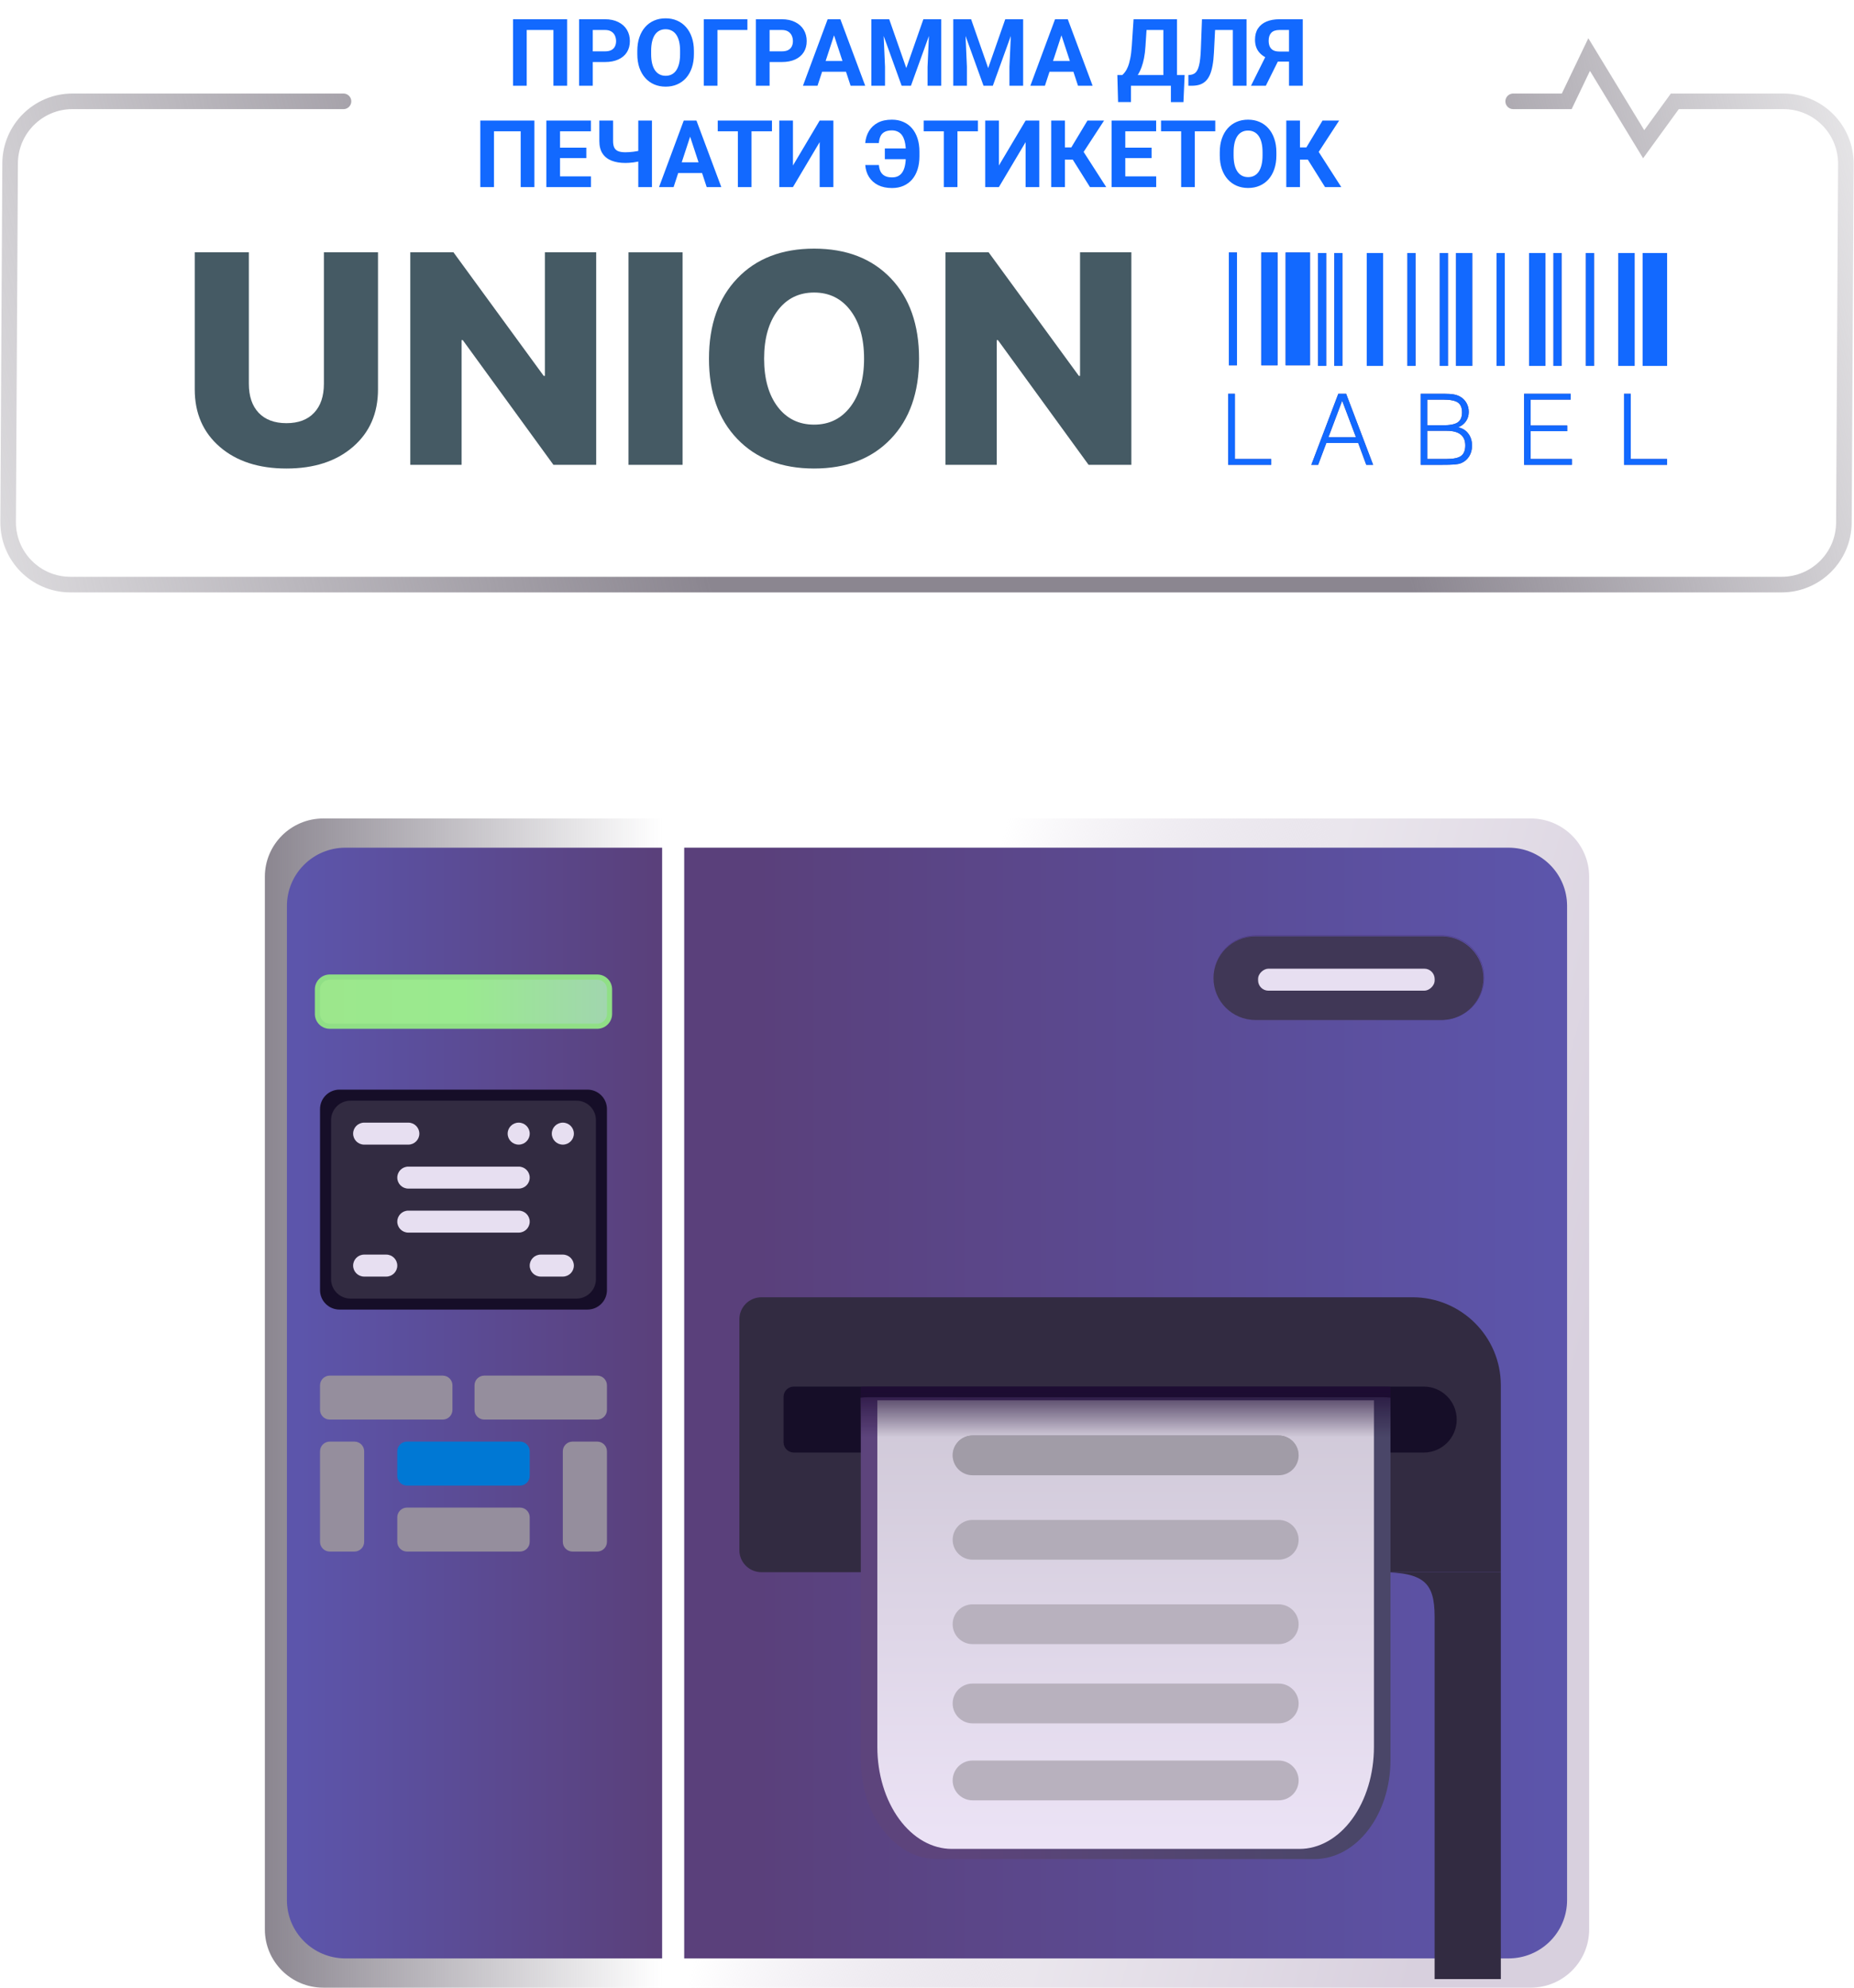 <svg viewBox="0 0 238 255" fill="none" xmlns="http://www.w3.org/2000/svg">
<path d="M204.002 112.477C204.002 108.348 200.64 105 196.493 105H87.836V255H196.493C200.64 255 204.002 251.652 204.002 247.522V112.477Z" fill="url(#paint0_linear_101_917)"/>
<path d="M87.836 108.75H193.66C197.807 108.75 201.168 112.098 201.168 116.227V243.767C201.168 247.897 197.807 251.245 193.66 251.245H87.836V108.75Z" fill="#D9D9D9"/>
<path d="M87.836 108.75H193.66C197.807 108.75 201.168 112.098 201.168 116.227V243.767C201.168 247.897 197.807 251.245 193.66 251.245H87.836V108.75Z" fill="url(#paint1_linear_101_917)"/>
<g filter="url(#filter0_f_101_917)">
<path d="M185.255 120.014L185.255 120.014H185.254H161.22C158.226 120.014 155.803 122.433 155.803 125.414C155.803 128.396 158.232 130.809 161.22 130.809L185.254 130.809L185.255 130.809C186.662 130.765 187.998 130.177 188.978 129.17C189.959 128.162 190.507 126.815 190.507 125.412C190.507 124.009 189.959 122.661 188.978 121.654C187.998 120.646 186.662 120.058 185.255 120.014Z" stroke="url(#paint2_linear_101_917)" stroke-width="0.05"/>
</g>
<g filter="url(#filter1_ii_101_917)">
<path d="M155.828 125.414C155.828 122.446 158.24 120.039 161.22 120.039H185.254C186.655 120.083 187.985 120.668 188.96 121.671C189.936 122.674 190.482 124.015 190.482 125.412C190.482 126.808 189.936 128.15 188.96 129.153C187.985 130.155 186.655 130.741 185.254 130.784H161.22C158.245 130.784 155.828 128.382 155.828 125.414Z" fill="#403756"/>
</g>
<path d="M34 112.477C34 108.348 37.362 105 41.508 105H84.999V255H41.508C37.362 255 34 251.652 34 247.523V112.477Z" fill="url(#paint3_linear_101_917)"/>
<path d="M36.832 116.227C36.832 112.098 40.194 108.75 44.34 108.75H84.998V251.245H44.34C40.194 251.245 36.832 247.897 36.832 243.767V116.227Z" fill="url(#paint4_linear_101_917)"/>
<path d="M77.255 125.68C77.621 125.68 77.918 125.977 77.918 126.343L77.918 130.66C77.918 131.026 77.621 131.323 77.255 131.323L41.748 131.323C41.382 131.323 41.085 131.026 41.085 130.66L41.085 126.343C41.085 125.977 41.382 125.68 41.748 125.68L77.255 125.68Z" fill="url(#paint5_linear_101_917)"/>
<path d="M78.247 126.926C78.247 126.053 77.537 125.348 76.664 125.348L42.333 125.348C41.46 125.348 40.75 126.053 40.75 126.926L40.75 130.077C40.75 130.95 41.46 131.655 42.333 131.655L76.664 131.655C77.537 131.655 78.247 130.95 78.247 130.077V126.926Z" fill="url(#paint6_linear_101_917)" stroke="#90DF86" stroke-width="0.663"/>
<path d="M75.412 139.789C76.794 139.789 77.915 140.905 77.915 142.282V165.513C77.915 166.89 76.794 168.006 75.412 168.006H43.585C42.203 168.006 41.082 166.89 41.082 165.513L41.082 142.282C41.082 140.905 42.203 139.789 43.585 139.789L75.412 139.789Z" fill="#160E28"/>
<path d="M73.997 141.203C75.379 141.203 76.5 142.319 76.5 143.696V164.106C76.5 165.482 75.379 166.598 73.997 166.598L45.003 166.598C43.62 166.598 42.5 165.482 42.5 164.106L42.5 143.696C42.5 142.319 43.62 141.203 45.003 141.203L73.997 141.203Z" fill="#322B41"/>
<path d="M49.582 160.953C50.364 160.953 50.999 161.585 50.999 162.364C50.999 163.143 50.364 163.775 49.582 163.775L46.749 163.775C45.966 163.775 45.332 163.143 45.332 162.364C45.332 161.585 45.966 160.953 46.749 160.953L49.582 160.953Z" fill="#E7DFF1"/>
<path d="M72.25 160.953C73.032 160.953 73.667 161.585 73.667 162.364C73.667 163.143 73.032 163.775 72.25 163.775L69.417 163.775C68.634 163.775 68 163.143 68 162.364C68 161.585 68.634 160.953 69.417 160.953L72.25 160.953Z" fill="#E7DFF1"/>
<path d="M66.583 155.313C67.366 155.313 68 155.944 68 156.723C68 157.503 67.366 158.134 66.583 158.134L52.417 158.134C51.634 158.134 51 157.503 51 156.723C51 155.944 51.634 155.312 52.417 155.313L66.583 155.313Z" fill="#E7DFF1"/>
<path d="M66.583 149.664C67.366 149.664 68 150.296 68 151.075C68 151.854 67.366 152.486 66.583 152.486L52.417 152.486C51.634 152.486 51 151.854 51 151.075C51 150.296 51.634 149.664 52.417 149.664L66.583 149.664Z" fill="#E7DFF1"/>
<path d="M52.415 144.023C53.198 144.023 53.832 144.655 53.832 145.434C53.832 146.213 53.198 146.845 52.415 146.845L46.749 146.845C45.966 146.845 45.332 146.213 45.332 145.434C45.332 144.655 45.966 144.023 46.749 144.023L52.415 144.023Z" fill="#E7DFF1"/>
<rect x="184.168" y="124.273" width="2.822" height="22.666" rx="1.326" transform="rotate(90 184.168 124.273)" fill="#E7DFF1"/>
<path d="M72.253 144.023C73.035 144.023 73.669 144.655 73.669 145.434C73.669 146.213 73.035 146.845 72.253 146.845C71.47 146.845 70.836 146.213 70.836 145.434C70.836 144.655 71.47 144.023 72.253 144.023Z" fill="#E7DFF1"/>
<path d="M66.585 144.023C67.367 144.023 68.001 144.655 68.001 145.434C68.001 146.213 67.367 146.845 66.585 146.845C65.802 146.845 65.168 146.213 65.168 145.434C65.168 144.655 65.802 144.023 66.585 144.023Z" fill="#E7DFF1"/>
<path d="M56.831 176.477C57.522 176.477 58.082 177.035 58.082 177.723V180.874C58.082 181.562 57.522 182.12 56.831 182.12L42.333 182.12C41.642 182.12 41.082 181.562 41.082 180.874L41.082 177.723C41.082 177.035 41.642 176.477 42.333 176.477L56.831 176.477Z" fill="#958E9D"/>
<path d="M41.082 186.188C41.082 185.5 41.642 184.942 42.333 184.942L45.497 184.942C46.188 184.942 46.749 185.5 46.749 186.188L46.749 197.804C46.749 198.492 46.188 199.05 45.497 199.05H42.333C41.642 199.05 41.082 198.492 41.082 197.804L41.082 186.188Z" fill="#958E9D"/>
<path d="M72.248 186.188C72.248 185.5 72.809 184.942 73.5 184.942L76.664 184.942C77.355 184.942 77.915 185.5 77.915 186.188V197.804C77.915 198.492 77.355 199.05 76.664 199.05H73.5C72.809 199.05 72.248 198.492 72.248 197.804L72.248 186.188Z" fill="#958E9D"/>
<path d="M52.25 190.585C51.559 190.585 50.999 190.027 50.999 189.339V186.188C50.999 185.5 51.559 184.942 52.25 184.942H66.747C67.438 184.942 67.999 185.5 67.999 186.188V189.339C67.999 190.027 67.438 190.585 66.747 190.585L52.25 190.585Z" fill="#0078D4"/>
<path d="M52.25 199.05C51.559 199.05 50.999 198.492 50.999 197.804V194.653C50.999 193.965 51.559 193.407 52.25 193.407L66.747 193.407C67.438 193.407 67.999 193.965 67.999 194.653V197.804C67.999 198.492 67.438 199.05 66.747 199.05H52.25Z" fill="#958E9D"/>
<path d="M76.664 176.477C77.355 176.477 77.915 177.035 77.915 177.723V180.874C77.915 181.562 77.355 182.12 76.664 182.12L62.167 182.12C61.475 182.12 60.915 181.562 60.915 180.874V177.723C60.915 177.035 61.475 176.477 62.167 176.477L76.664 176.477Z" fill="#958E9D"/>
<g filter="url(#filter2_i_101_917)">
<path d="M181.33 163.773C187.589 163.773 192.663 168.827 192.663 175.06V199.044L97.747 199.044C96.183 199.044 94.914 197.781 94.914 196.223L94.914 166.595C94.914 165.037 96.183 163.773 97.747 163.773L181.33 163.773Z" fill="#322B41"/>
<path d="M177.08 199.044C182.907 199.019 184.138 200.489 184.163 204.688V251.246H192.663V199.044L177.08 199.044Z" fill="url(#paint7_linear_101_917)"/>
</g>
<path d="M182.767 177.883C185.105 177.883 187 179.778 187 182.115C187 184.453 185.105 186.348 182.767 186.348L101.911 186.348C101.178 186.348 100.584 185.754 100.584 185.021L100.584 179.209C100.584 178.477 101.178 177.883 101.911 177.883L182.767 177.883Z" fill="#160E28"/>
<g filter="url(#filter3_ii_101_917)">
<path d="M110.505 179.357C110.817 179.321 111.14 179.297 111.462 179.297H177.537C177.86 179.297 178.182 179.321 178.499 179.357V225.832C178.499 232.856 174.128 238.552 168.731 238.552H120.269C114.871 238.552 110.5 232.856 110.5 225.832V179.357H110.505Z" fill="url(#paint8_linear_101_917)"/>
</g>
<g filter="url(#filter4_i_101_917)">
<path d="M112.625 179.594H176.374V224.07C176.374 225.787 176.127 227.488 175.647 229.075C175.166 230.661 174.462 232.103 173.574 233.317C172.686 234.531 171.632 235.495 170.471 236.152C169.311 236.809 168.068 237.147 166.812 237.147H122.187C120.932 237.147 119.688 236.809 118.528 236.152C117.368 235.495 116.314 234.531 115.426 233.317C114.538 232.103 113.833 230.661 113.353 229.075C112.872 227.488 112.625 225.787 112.625 224.07V179.594Z" fill="url(#paint9_linear_101_917)"/>
</g>
<path d="M110.505 177.922C110.817 177.903 111.14 177.891 111.462 177.891H177.537C177.86 177.891 178.182 177.903 178.499 177.922V202.482C178.499 206.194 174.128 209.203 168.731 209.203H120.269C114.871 209.203 110.5 206.194 110.5 202.482V177.922H110.505Z" fill="url(#paint10_linear_101_917)"/>
<path d="M122.293 208.37C122.293 206.963 123.44 205.82 124.854 205.82H164.144C164.824 205.82 165.476 206.089 165.957 206.568C166.438 207.047 166.708 207.696 166.708 208.373C166.708 209.05 166.438 209.699 165.957 210.178C165.476 210.657 164.824 210.926 164.144 210.926H124.854C124.517 210.926 124.183 210.86 123.872 210.731C123.561 210.603 123.279 210.414 123.041 210.177C122.803 209.94 122.615 209.658 122.486 209.348C122.358 209.038 122.292 208.706 122.293 208.37Z" fill="#B8B1BE"/>
<path d="M122.293 218.534C122.293 217.127 123.44 215.984 124.854 215.984H164.144C164.824 215.984 165.476 216.253 165.957 216.732C166.438 217.211 166.708 217.86 166.708 218.537C166.708 219.214 166.438 219.863 165.957 220.342C165.476 220.821 164.824 221.09 164.144 221.09H124.854C124.517 221.09 124.183 221.024 123.872 220.895C123.561 220.767 123.279 220.578 123.041 220.341C122.803 220.104 122.615 219.822 122.486 219.512C122.358 219.202 122.292 218.87 122.293 218.534Z" fill="#B8B1BE"/>
<path d="M122.293 228.409C122.293 227.002 123.44 225.859 124.854 225.859H164.144C164.824 225.859 165.476 226.128 165.957 226.607C166.438 227.086 166.708 227.735 166.708 228.412C166.708 229.089 166.438 229.738 165.957 230.217C165.476 230.696 164.824 230.965 164.144 230.965H124.854C124.517 230.965 124.183 230.899 123.872 230.77C123.561 230.642 123.279 230.453 123.041 230.216C122.803 229.979 122.615 229.697 122.486 229.387C122.358 229.077 122.292 228.745 122.293 228.409Z" fill="#B8B1BE"/>
<path d="M122.293 197.542C122.293 196.13 123.44 194.992 124.854 194.992H164.144C164.824 194.992 165.475 195.261 165.955 195.739C166.435 196.217 166.705 196.866 166.705 197.542C166.705 198.219 166.435 198.867 165.955 199.345C165.475 199.824 164.824 200.092 164.144 200.092H124.854C124.174 200.092 123.523 199.824 123.043 199.345C122.563 198.867 122.293 198.219 122.293 197.542Z" fill="#B2ACB8"/>
<path d="M122.293 186.709C122.293 185.307 123.44 184.164 124.854 184.164H164.144C164.481 184.164 164.814 184.23 165.124 184.358C165.435 184.486 165.717 184.674 165.955 184.911C166.193 185.148 166.381 185.429 166.51 185.738C166.639 186.048 166.705 186.379 166.705 186.714C166.705 187.049 166.639 187.381 166.51 187.69C166.381 187.999 166.193 188.281 165.955 188.517C165.717 188.754 165.435 188.942 165.124 189.07C164.814 189.198 164.481 189.264 164.144 189.264H124.854C124.174 189.264 123.523 188.996 123.043 188.517C122.563 188.039 122.293 187.39 122.293 186.714V186.709Z" fill="url(#paint11_linear_101_917)"/>
<path d="M122.293 186.709C122.293 185.307 123.44 184.164 124.854 184.164H164.144C164.481 184.164 164.814 184.23 165.124 184.358C165.435 184.486 165.717 184.674 165.955 184.911C166.193 185.148 166.381 185.429 166.51 185.738C166.639 186.048 166.705 186.379 166.705 186.714C166.705 187.049 166.639 187.381 166.51 187.69C166.381 187.999 166.193 188.281 165.955 188.517C165.717 188.754 165.435 188.942 165.124 189.07C164.814 189.198 164.481 189.264 164.144 189.264H124.854C124.174 189.264 123.523 188.996 123.043 188.517C122.563 188.039 122.293 187.39 122.293 186.714V186.709Z" fill="#A19CA7"/>
<path d="M31.946 49.224C31.946 50.824 32.362 52.065 33.195 52.947C34.04 53.841 35.232 54.288 36.772 54.288C38.311 54.288 39.497 53.841 40.33 52.947C41.162 52.065 41.579 50.824 41.579 49.224V32.371H48.524V49.961C48.524 53.022 47.452 55.478 45.307 57.33C43.162 59.182 40.317 60.107 36.772 60.107C33.214 60.107 30.362 59.182 28.217 57.33C26.072 55.478 25 53.022 25 49.961V32.371H31.946V49.224Z" fill="url(#paint12_linear_101_917)"/>
<path d="M52.669 59.635V32.371H58.214L69.796 48.223H69.948V32.371H76.534V59.635H71.046L59.406 43.632H59.255V59.635H52.669Z" fill="url(#paint13_linear_101_917)"/>
<path d="M80.678 59.635V32.371H87.624V59.635H80.678Z" fill="url(#paint14_linear_101_917)"/>
<path d="M104.506 31.898C108.644 31.898 111.924 33.164 114.347 35.696C116.769 38.228 117.98 41.667 117.98 46.012C117.98 50.358 116.769 53.791 114.347 56.31C111.924 58.842 108.644 60.107 104.506 60.107C100.355 60.107 97.068 58.842 94.645 56.31C92.223 53.791 91.012 50.358 91.012 46.012C91.012 41.667 92.229 38.228 94.664 35.696C97.087 33.164 100.367 31.898 104.506 31.898ZM104.506 37.529C102.563 37.529 101.011 38.291 99.85 39.815C98.677 41.352 98.09 43.418 98.09 46.012C98.09 48.595 98.67 50.654 99.831 52.191C100.992 53.715 102.55 54.477 104.506 54.477C106.449 54.477 108 53.715 109.161 52.191C110.335 50.654 110.921 48.595 110.921 46.012C110.921 43.418 110.335 41.352 109.161 39.815C108 38.291 106.449 37.529 104.506 37.529Z" fill="url(#paint15_linear_101_917)"/>
<path d="M121.368 59.635V32.371H126.913L138.496 48.223H138.647V32.371H145.233V59.635H139.745L128.105 43.632H127.954V59.635H121.368Z" fill="url(#paint16_linear_101_917)"/>
<path d="M157.747 46.864V32.391H158.789V46.864H157.747ZM161.913 46.864V32.391H163.996V46.864H161.913ZM165.038 46.864V32.391H168.162V46.864H165.038Z" fill="url(#paint17_radial_101_917)"/>
<path d="M157.747 46.864V32.391H158.789V46.864H157.747ZM161.913 46.864V32.391H163.996V46.864H161.913ZM165.038 46.864V32.391H168.162V46.864H165.038Z" fill="#1269FF"/>
<path d="M169.207 46.939V32.465H170.248V46.939H169.207ZM171.29 46.939V32.465H172.331V46.939H171.29ZM175.456 46.939V32.465H177.539V46.939H175.456Z" fill="url(#paint18_radial_101_917)"/>
<path d="M169.207 46.939V32.465H170.248V46.939H169.207ZM171.29 46.939V32.465H172.331V46.939H171.29ZM175.456 46.939V32.465H177.539V46.939H175.456Z" fill="#1269FF"/>
<path d="M180.666 46.939V32.465H181.708V46.939H180.666ZM184.832 46.939V32.465H185.874V46.939H184.832ZM186.915 46.939V32.465H188.999V46.939H186.915Z" fill="url(#paint19_radial_101_917)"/>
<path d="M180.666 46.939V32.465H181.708V46.939H180.666ZM184.832 46.939V32.465H185.874V46.939H184.832ZM186.915 46.939V32.465H188.999V46.939H186.915Z" fill="#1269FF"/>
<path d="M192.126 46.939V32.465H193.167V46.939H192.126ZM196.292 46.939V32.465H198.375V46.939H196.292ZM199.417 46.939V32.465H200.458V46.939H199.417Z" fill="url(#paint20_radial_101_917)"/>
<path d="M192.126 46.939V32.465H193.167V46.939H192.126ZM196.292 46.939V32.465H198.375V46.939H196.292ZM199.417 46.939V32.465H200.458V46.939H199.417Z" fill="#1269FF"/>
<path d="M203.585 46.939V32.465H204.627V46.939H203.585ZM207.752 46.939V32.465H209.835V46.939H207.752ZM210.876 46.939V32.465H214.001V46.939H210.876Z" fill="url(#paint21_radial_101_917)"/>
<path d="M203.585 46.939V32.465H204.627V46.939H203.585ZM207.752 46.939V32.465H209.835V46.939H207.752ZM210.876 46.939V32.465H214.001V46.939H210.876Z" fill="#1269FF"/>
<path d="M157.664 59.633V50.518H158.526V58.884H163.187V59.633H157.664Z" fill="url(#paint22_radial_101_917)"/>
<path d="M157.664 59.633V50.518H158.526V58.884H163.187V59.633H157.664Z" fill="#1269FF"/>
<path d="M170.529 56.099H174.068L172.296 51.409L170.529 56.099ZM168.335 59.633L171.8 50.518H172.804L176.269 59.633H175.389L174.354 56.83H170.262L169.209 59.633H168.335Z" fill="url(#paint23_radial_101_917)"/>
<path d="M170.529 56.099H174.068L172.296 51.409L170.529 56.099ZM168.335 59.633L171.8 50.518H172.804L176.269 59.633H175.389L174.354 56.83H170.262L169.209 59.633H168.335Z" fill="#1269FF"/>
<path d="M183.214 58.884H185.675C186.584 58.884 187.214 58.752 187.566 58.488C187.921 58.224 188.099 57.775 188.099 57.139C188.099 56.52 187.9 56.054 187.504 55.741C187.107 55.427 186.52 55.27 185.743 55.27H183.214V58.884ZM185.247 51.266H183.214V54.565H185.167C186.109 54.565 186.764 54.439 187.132 54.187C187.499 53.936 187.683 53.509 187.683 52.906C187.683 52.308 187.506 51.885 187.15 51.638C186.799 51.39 186.165 51.266 185.247 51.266ZM182.377 59.633V50.518H185.396C185.921 50.518 186.336 50.547 186.642 50.604C186.952 50.662 187.218 50.757 187.442 50.889C187.789 51.083 188.059 51.353 188.254 51.7C188.448 52.042 188.545 52.426 188.545 52.851C188.545 53.304 188.425 53.703 188.185 54.045C187.95 54.387 187.617 54.645 187.187 54.819C187.741 54.938 188.175 55.208 188.489 55.629C188.807 56.046 188.966 56.562 188.966 57.176C188.966 57.709 188.838 58.173 188.582 58.569C188.33 58.965 187.979 59.252 187.528 59.429C187.347 59.503 187.07 59.557 186.698 59.59C186.326 59.619 185.727 59.633 184.9 59.633H182.377Z" fill="url(#paint24_radial_101_917)"/>
<path d="M183.214 58.884H185.675C186.584 58.884 187.214 58.752 187.566 58.488C187.921 58.224 188.099 57.775 188.099 57.139C188.099 56.52 187.9 56.054 187.504 55.741C187.107 55.427 186.52 55.27 185.743 55.27H183.214V58.884ZM185.247 51.266H183.214V54.565H185.167C186.109 54.565 186.764 54.439 187.132 54.187C187.499 53.936 187.683 53.509 187.683 52.906C187.683 52.308 187.506 51.885 187.15 51.638C186.799 51.39 186.165 51.266 185.247 51.266ZM182.377 59.633V50.518H185.396C185.921 50.518 186.336 50.547 186.642 50.604C186.952 50.662 187.218 50.757 187.442 50.889C187.789 51.083 188.059 51.353 188.254 51.7C188.448 52.042 188.545 52.426 188.545 52.851C188.545 53.304 188.425 53.703 188.185 54.045C187.95 54.387 187.617 54.645 187.187 54.819C187.741 54.938 188.175 55.208 188.489 55.629C188.807 56.046 188.966 56.562 188.966 57.176C188.966 57.709 188.838 58.173 188.582 58.569C188.33 58.965 187.979 59.252 187.528 59.429C187.347 59.503 187.07 59.557 186.698 59.59C186.326 59.619 185.727 59.633 184.9 59.633H182.377Z" fill="#1269FF"/>
<path d="M195.651 59.633V50.518H201.627V51.266H196.488V54.59H201.187V55.314H196.488V58.884H201.782V59.633H195.651Z" fill="url(#paint25_radial_101_917)"/>
<path d="M195.651 59.633V50.518H201.627V51.266H196.488V54.59H201.187V55.314H196.488V58.884H201.782V59.633H195.651Z" fill="#1269FF"/>
<path d="M208.479 59.633V50.518H209.341V58.884H214.002V59.633H208.479Z" fill="url(#paint26_radial_101_917)"/>
<path d="M208.479 59.633V50.518H209.341V58.884H214.002V59.633H208.479Z" fill="#1269FF"/>
<path d="M194.248 13H201.124L204 7L211 18.5L215 13H222H228.956C233.391 13 236.98 16.609 236.956 21.044L236.702 67.044C236.678 71.445 233.103 75 228.702 75H9.044C4.609 75 1.02 71.391 1.044 66.956L1.298 20.956C1.322 16.555 4.897 13 9.298 13H44.094" stroke="url(#paint27_linear_101_917)" stroke-width="2" stroke-linecap="round"/>
<path d="M72.801 2.469V11H71.043V3.846H67.615V11H65.857V2.469H72.801ZM77.658 7.959H75.484V6.588H77.658C77.994 6.588 78.268 6.533 78.478 6.424C78.689 6.311 78.844 6.154 78.941 5.955C79.039 5.756 79.088 5.531 79.088 5.281C79.088 5.027 79.039 4.791 78.941 4.572C78.844 4.354 78.689 4.178 78.478 4.045C78.268 3.912 77.994 3.846 77.658 3.846H76.094V11H74.336V2.469H77.658C78.326 2.469 78.898 2.59 79.375 2.832C79.856 3.07 80.223 3.4 80.477 3.822C80.731 4.244 80.857 4.727 80.857 5.27C80.857 5.82 80.731 6.297 80.477 6.699C80.223 7.102 79.856 7.412 79.375 7.631C78.898 7.85 78.326 7.959 77.658 7.959ZM89.078 6.535V6.939C89.078 7.588 88.99 8.17 88.814 8.686C88.639 9.201 88.391 9.641 88.07 10.004C87.75 10.363 87.367 10.639 86.922 10.83C86.481 11.021 85.99 11.117 85.451 11.117C84.916 11.117 84.426 11.021 83.981 10.83C83.539 10.639 83.156 10.363 82.832 10.004C82.508 9.641 82.256 9.201 82.076 8.686C81.9 8.17 81.812 7.588 81.812 6.939V6.535C81.812 5.883 81.9 5.301 82.076 4.789C82.252 4.273 82.5 3.834 82.82 3.471C83.144 3.107 83.527 2.83 83.969 2.639C84.414 2.447 84.904 2.352 85.439 2.352C85.978 2.352 86.469 2.447 86.91 2.639C87.356 2.83 87.738 3.107 88.059 3.471C88.383 3.834 88.633 4.273 88.809 4.789C88.988 5.301 89.078 5.883 89.078 6.535ZM87.303 6.939V6.523C87.303 6.07 87.262 5.672 87.18 5.328C87.098 4.984 86.977 4.695 86.816 4.461C86.656 4.227 86.461 4.051 86.231 3.934C86 3.812 85.736 3.752 85.439 3.752C85.143 3.752 84.879 3.812 84.648 3.934C84.422 4.051 84.228 4.227 84.068 4.461C83.912 4.695 83.793 4.984 83.711 5.328C83.629 5.672 83.588 6.07 83.588 6.523V6.939C83.588 7.389 83.629 7.787 83.711 8.135C83.793 8.479 83.914 8.77 84.074 9.008C84.234 9.242 84.43 9.42 84.66 9.541C84.891 9.662 85.154 9.723 85.451 9.723C85.748 9.723 86.012 9.662 86.242 9.541C86.473 9.42 86.666 9.242 86.822 9.008C86.978 8.77 87.098 8.479 87.18 8.135C87.262 7.787 87.303 7.389 87.303 6.939ZM95.945 2.469V3.846H92.102V11H90.35V2.469H95.945ZM100.357 7.959H98.184V6.588H100.357C100.693 6.588 100.967 6.533 101.178 6.424C101.389 6.311 101.543 6.154 101.641 5.955C101.738 5.756 101.787 5.531 101.787 5.281C101.787 5.027 101.738 4.791 101.641 4.572C101.543 4.354 101.389 4.178 101.178 4.045C100.967 3.912 100.693 3.846 100.357 3.846H98.793V11H97.035V2.469H100.357C101.025 2.469 101.598 2.59 102.074 2.832C102.555 3.07 102.922 3.4 103.176 3.822C103.43 4.244 103.557 4.727 103.557 5.27C103.557 5.82 103.43 6.297 103.176 6.699C102.922 7.102 102.555 7.412 102.074 7.631C101.598 7.85 101.025 7.959 100.357 7.959ZM107.266 3.928L104.945 11H103.076L106.246 2.469H107.436L107.266 3.928ZM109.193 11L106.867 3.928L106.68 2.469H107.881L111.068 11H109.193ZM109.088 7.824V9.201H104.582V7.824H109.088ZM112.662 2.469H114.15L116.342 8.732L118.533 2.469H120.021L116.939 11H115.744L112.662 2.469ZM111.859 2.469H113.342L113.611 8.574V11H111.859V2.469ZM119.342 2.469H120.83V11H119.072V8.574L119.342 2.469ZM123.174 2.469H124.662L126.854 8.732L129.045 2.469H130.533L127.451 11H126.256L123.174 2.469ZM122.371 2.469H123.854L124.123 8.574V11H122.371V2.469ZM129.854 2.469H131.342V11H129.584V8.574L129.854 2.469ZM136.457 3.928L134.137 11H132.268L135.438 2.469H136.627L136.457 3.928ZM138.385 11L136.059 3.928L135.871 2.469H137.072L140.26 11H138.385ZM138.279 7.824V9.201H133.773V7.824H138.279ZM150.807 9.629V11H144.66V9.629H150.807ZM145.182 9.629V13.092H143.529L143.436 9.629H145.182ZM152.072 9.629L151.92 13.098H150.309V9.629H152.072ZM149.84 2.469V3.846H145.732V2.469H149.84ZM151.094 2.469V11H149.342V2.469H151.094ZM145.516 2.469H147.273L147.045 5.943C147.01 6.518 146.947 7.025 146.857 7.467C146.771 7.904 146.666 8.289 146.541 8.621C146.42 8.953 146.285 9.244 146.137 9.494C145.988 9.74 145.832 9.955 145.668 10.139C145.504 10.318 145.338 10.479 145.17 10.619C145.002 10.756 144.838 10.883 144.678 11H143.67V9.629H144.062C144.176 9.535 144.295 9.406 144.42 9.242C144.549 9.078 144.67 8.857 144.783 8.58C144.9 8.299 145.002 7.943 145.088 7.514C145.178 7.084 145.244 6.561 145.287 5.943L145.516 2.469ZM158.764 2.469V3.846H154.521V2.469H158.764ZM160.018 2.469V11H158.26V2.469H160.018ZM154.299 2.469H156.051L155.834 6.752C155.803 7.393 155.742 7.949 155.652 8.422C155.566 8.895 155.449 9.297 155.301 9.629C155.152 9.957 154.969 10.223 154.75 10.426C154.535 10.625 154.281 10.771 153.988 10.865C153.695 10.955 153.361 11 152.986 11H152.553V9.629L152.775 9.611C152.967 9.592 153.135 9.541 153.279 9.459C153.424 9.377 153.547 9.254 153.648 9.09C153.754 8.926 153.84 8.717 153.906 8.463C153.977 8.205 154.031 7.891 154.07 7.52C154.113 7.148 154.143 6.715 154.158 6.219L154.299 2.469ZM166.082 7.9H163.762L163.17 7.654C162.502 7.443 161.99 7.127 161.635 6.705C161.283 6.283 161.107 5.746 161.107 5.094C161.107 4.52 161.234 4.039 161.488 3.652C161.746 3.262 162.109 2.967 162.578 2.768C163.051 2.568 163.611 2.469 164.26 2.469H167.236V11H165.473V3.846H164.26C163.779 3.846 163.426 3.965 163.199 4.203C162.973 4.441 162.859 4.779 162.859 5.217C162.859 5.537 162.912 5.801 163.018 6.008C163.123 6.211 163.277 6.363 163.48 6.465C163.684 6.562 163.939 6.611 164.248 6.611H166.076L166.082 7.9ZM164.389 7.191L162.496 11H160.592L162.49 7.191H164.389ZM68.6 15.469V24H66.842V16.846H63.414V24H61.656V15.469H68.6ZM75.859 22.629V24H71.318V22.629H75.859ZM71.893 15.469V24H70.135V15.469H71.893ZM75.268 18.943V20.279H71.318V18.943H75.268ZM75.853 15.469V16.846H71.318V15.469H75.853ZM76.938 15.469H78.701V18.088C78.701 18.463 78.758 18.756 78.871 18.967C78.988 19.178 79.164 19.326 79.398 19.412C79.637 19.494 79.932 19.535 80.283 19.535C80.416 19.535 80.572 19.529 80.752 19.518C80.936 19.506 81.123 19.488 81.314 19.465C81.506 19.438 81.689 19.408 81.865 19.377C82.041 19.342 82.188 19.303 82.305 19.26V20.631C82.188 20.67 82.041 20.707 81.865 20.742C81.689 20.777 81.506 20.809 81.314 20.836C81.123 20.859 80.936 20.877 80.752 20.889C80.572 20.9 80.416 20.906 80.283 20.906C79.603 20.906 79.014 20.809 78.514 20.613C78.014 20.418 77.625 20.113 77.348 19.699C77.074 19.281 76.938 18.744 76.938 18.088V15.469ZM81.936 15.469H83.693V24H81.936V15.469ZM88.791 16.928L86.471 24H84.602L87.772 15.469H88.961L88.791 16.928ZM90.719 24L88.393 16.928L88.205 15.469H89.406L92.594 24H90.719ZM90.613 20.824V22.201H86.107V20.824H90.613ZM96.473 15.469V24H94.721V15.469H96.473ZM99.098 15.469V16.846H92.137V15.469H99.098ZM101.793 21.234L105.221 15.469H106.979V24H105.221V18.234L101.793 24H100.035V15.469H101.793V21.234ZM117.215 19.049V20.426H113.588V19.049H117.215ZM111.074 21.17H112.826C112.854 21.518 112.93 21.809 113.055 22.043C113.184 22.277 113.367 22.455 113.605 22.576C113.844 22.697 114.146 22.758 114.514 22.758C114.826 22.758 115.094 22.699 115.316 22.582C115.539 22.461 115.721 22.287 115.861 22.061C116.006 21.83 116.111 21.545 116.178 21.205C116.248 20.865 116.283 20.475 116.283 20.033V19.441C116.283 19.078 116.258 18.752 116.207 18.463C116.16 18.17 116.088 17.916 115.99 17.701C115.896 17.482 115.777 17.303 115.633 17.162C115.488 17.018 115.32 16.91 115.129 16.84C114.941 16.766 114.73 16.729 114.496 16.729C114.109 16.729 113.797 16.793 113.559 16.922C113.324 17.047 113.148 17.23 113.031 17.473C112.918 17.715 112.848 18.008 112.82 18.352H111.068C111.123 17.77 111.285 17.254 111.555 16.805C111.828 16.352 112.209 15.996 112.697 15.738C113.186 15.48 113.785 15.352 114.496 15.352C115.035 15.352 115.521 15.447 115.955 15.639C116.393 15.826 116.766 16.1 117.074 16.459C117.383 16.818 117.619 17.25 117.783 17.754C117.947 18.258 118.029 18.824 118.029 19.453V20.033C118.029 20.662 117.949 21.229 117.789 21.732C117.629 22.236 117.396 22.666 117.092 23.021C116.787 23.373 116.418 23.645 115.984 23.836C115.551 24.027 115.061 24.123 114.514 24.123C113.818 24.123 113.221 23.998 112.721 23.748C112.225 23.494 111.836 23.146 111.555 22.705C111.277 22.26 111.117 21.748 111.074 21.17ZM122.91 15.469V24H121.158V15.469H122.91ZM125.535 15.469V16.846H118.574V15.469H125.535ZM128.23 21.234L131.658 15.469H133.416V24H131.658V18.234L128.23 24H126.473V15.469H128.23V21.234ZM136.703 15.469V24H134.945V15.469H136.703ZM141.73 15.469L138.461 20.479H136.311L136.088 18.914H137.523L139.598 15.469H141.73ZM139.92 24L137.529 20.186L138.748 18.932L142.006 24H139.92ZM148.422 22.629V24H143.881V22.629H148.422ZM144.455 15.469V24H142.697V15.469H144.455ZM147.83 18.943V20.279H143.881V18.943H147.83ZM148.416 15.469V16.846H143.881V15.469H148.416ZM153.379 15.469V24H151.627V15.469H153.379ZM156.004 15.469V16.846H149.043V15.469H156.004ZM163.85 19.535V19.939C163.85 20.588 163.762 21.17 163.586 21.686C163.41 22.201 163.162 22.641 162.842 23.004C162.521 23.363 162.139 23.639 161.693 23.83C161.252 24.021 160.762 24.117 160.223 24.117C159.688 24.117 159.197 24.021 158.752 23.83C158.311 23.639 157.928 23.363 157.604 23.004C157.279 22.641 157.027 22.201 156.848 21.686C156.672 21.17 156.584 20.588 156.584 19.939V19.535C156.584 18.883 156.672 18.301 156.848 17.789C157.023 17.273 157.271 16.834 157.592 16.471C157.916 16.107 158.299 15.83 158.74 15.639C159.186 15.447 159.676 15.352 160.211 15.352C160.75 15.352 161.24 15.447 161.682 15.639C162.127 15.83 162.51 16.107 162.83 16.471C163.154 16.834 163.404 17.273 163.58 17.789C163.76 18.301 163.85 18.883 163.85 19.535ZM162.074 19.939V19.523C162.074 19.07 162.033 18.672 161.951 18.328C161.869 17.984 161.748 17.695 161.588 17.461C161.428 17.227 161.232 17.051 161.002 16.934C160.771 16.812 160.508 16.752 160.211 16.752C159.914 16.752 159.65 16.812 159.42 16.934C159.193 17.051 159 17.227 158.84 17.461C158.684 17.695 158.564 17.984 158.482 18.328C158.4 18.672 158.359 19.07 158.359 19.523V19.939C158.359 20.389 158.4 20.787 158.482 21.135C158.564 21.479 158.686 21.77 158.846 22.008C159.006 22.242 159.201 22.42 159.432 22.541C159.662 22.662 159.926 22.723 160.223 22.723C160.52 22.723 160.783 22.662 161.014 22.541C161.244 22.42 161.438 22.242 161.594 22.008C161.75 21.77 161.869 21.479 161.951 21.135C162.033 20.787 162.074 20.389 162.074 19.939ZM166.879 15.469V24H165.121V15.469H166.879ZM171.906 15.469L168.637 20.479H166.486L166.264 18.914H167.699L169.773 15.469H171.906ZM170.096 24L167.705 20.186L168.924 18.932L172.182 24H170.096Z" fill="#1269FF"/>
<defs>
<filter id="filter0_f_101_917" x="155.754" y="119.964" width="34.803" height="10.895" filterUnits="userSpaceOnUse" color-interpolation-filters="sRGB">
<feFlood flood-opacity="0" result="BackgroundImageFix"/>
<feBlend mode="normal" in="SourceGraphic" in2="BackgroundImageFix" result="shape"/>
<feGaussianBlur stdDeviation="0.012" result="effect1_foregroundBlur_101_917"/>
</filter>
<filter id="filter1_ii_101_917" x="155.778" y="120.039" width="34.703" height="10.82" filterUnits="userSpaceOnUse" color-interpolation-filters="sRGB">
<feFlood flood-opacity="0" result="BackgroundImageFix"/>
<feBlend mode="normal" in="SourceGraphic" in2="BackgroundImageFix" result="shape"/>
<feColorMatrix in="SourceAlpha" type="matrix" values="0 0 0 0 0 0 0 0 0 0 0 0 0 0 0 0 0 0 127 0" result="hardAlpha"/>
<feOffset/>
<feGaussianBlur stdDeviation="0.037"/>
<feComposite in2="hardAlpha" operator="arithmetic" k2="-1" k3="1"/>
<feColorMatrix type="matrix" values="0 0 0 0 0.145 0 0 0 0 0.106 0 0 0 0 0.22 0 0 0 1 0"/>
<feBlend mode="normal" in2="shape" result="effect1_innerShadow_101_917"/>
<feColorMatrix in="SourceAlpha" type="matrix" values="0 0 0 0 0 0 0 0 0 0 0 0 0 0 0 0 0 0 127 0" result="hardAlpha"/>
<feOffset dx="-0.05" dy="0.075"/>
<feGaussianBlur stdDeviation="0.124"/>
<feComposite in2="hardAlpha" operator="arithmetic" k2="-1" k3="1"/>
<feColorMatrix type="matrix" values="0 0 0 0 0.157 0 0 0 0 0.122 0 0 0 0 0.224 0 0 0 1 0"/>
<feBlend mode="normal" in2="effect1_innerShadow_101_917" result="effect2_innerShadow_101_917"/>
</filter>
<filter id="filter2_i_101_917" x="94.914" y="163.773" width="97.749" height="90.125" filterUnits="userSpaceOnUse" color-interpolation-filters="sRGB">
<feFlood flood-opacity="0" result="BackgroundImageFix"/>
<feBlend mode="normal" in="SourceGraphic" in2="BackgroundImageFix" result="shape"/>
<feColorMatrix in="SourceAlpha" type="matrix" values="0 0 0 0 0 0 0 0 0 0 0 0 0 0 0 0 0 0 127 0" result="hardAlpha"/>
<feOffset dy="2.653"/>
<feGaussianBlur stdDeviation="1.326"/>
<feComposite in2="hardAlpha" operator="arithmetic" k2="-1" k3="1"/>
<feColorMatrix type="matrix" values="0 0 0 0 0 0 0 0 0 0 0 0 0 0 0 0 0 0 0.25 0"/>
<feBlend mode="normal" in2="shape" result="effect1_innerShadow_101_917"/>
</filter>
<filter id="filter3_ii_101_917" x="110.475" y="179.272" width="68.049" height="59.28" filterUnits="userSpaceOnUse" color-interpolation-filters="sRGB">
<feFlood flood-opacity="0" result="BackgroundImageFix"/>
<feBlend mode="normal" in="SourceGraphic" in2="BackgroundImageFix" result="shape"/>
<feColorMatrix in="SourceAlpha" type="matrix" values="0 0 0 0 0 0 0 0 0 0 0 0 0 0 0 0 0 0 127 0" result="hardAlpha"/>
<feOffset dx="-0.025" dy="-0.025"/>
<feGaussianBlur stdDeviation="0.012"/>
<feComposite in2="hardAlpha" operator="arithmetic" k2="-1" k3="1"/>
<feColorMatrix type="matrix" values="0 0 0 0 0.31 0 0 0 0 0.298 0 0 0 0 0.412 0 0 0 1 0"/>
<feBlend mode="normal" in2="shape" result="effect1_innerShadow_101_917"/>
<feColorMatrix in="SourceAlpha" type="matrix" values="0 0 0 0 0 0 0 0 0 0 0 0 0 0 0 0 0 0 127 0" result="hardAlpha"/>
<feOffset dx="0.025" dy="-0.025"/>
<feGaussianBlur stdDeviation="0.012"/>
<feComposite in2="hardAlpha" operator="arithmetic" k2="-1" k3="1"/>
<feColorMatrix type="matrix" values="0 0 0 0 0.298 0 0 0 0 0.22 0 0 0 0 0.412 0 0 0 1 0"/>
<feBlend mode="normal" in2="effect1_innerShadow_101_917" result="effect2_innerShadow_101_917"/>
</filter>
<filter id="filter4_i_101_917" x="112.625" y="179.594" width="63.749" height="57.603" filterUnits="userSpaceOnUse" color-interpolation-filters="sRGB">
<feFlood flood-opacity="0" result="BackgroundImageFix"/>
<feBlend mode="normal" in="SourceGraphic" in2="BackgroundImageFix" result="shape"/>
<feColorMatrix in="SourceAlpha" type="matrix" values="0 0 0 0 0 0 0 0 0 0 0 0 0 0 0 0 0 0 127 0" result="hardAlpha"/>
<feOffset dy="0.05"/>
<feGaussianBlur stdDeviation="0.05"/>
<feComposite in2="hardAlpha" operator="arithmetic" k2="-1" k3="1"/>
<feColorMatrix type="matrix" values="0 0 0 0 0.208 0 0 0 0 0.137 0 0 0 0 0.318 0 0 0 1 0"/>
<feBlend mode="normal" in2="shape" result="effect1_innerShadow_101_917"/>
</filter>
<linearGradient id="paint0_linear_101_917" x1="109.098" y1="178.634" x2="195.422" y2="202.407" gradientUnits="userSpaceOnUse">
<stop stop-color="#D6CEDD" stop-opacity="0"/>
<stop offset="0.467" stop-color="#EAE6ED"/>
<stop offset="1" stop-color="#D8D0DE"/>
</linearGradient>
<linearGradient id="paint1_linear_101_917" x1="199.3" y1="174.453" x2="91.583" y2="174.453" gradientUnits="userSpaceOnUse">
<stop stop-color="#5C55AB"/>
<stop offset="0.949" stop-color="#5A407B"/>
</linearGradient>
<linearGradient id="paint2_linear_101_917" x1="161.077" y1="130.414" x2="163.592" y2="122.8" gradientUnits="userSpaceOnUse">
<stop offset="0.199" stop-color="#69578A"/>
<stop offset="1" stop-color="#4B3580"/>
</linearGradient>
<linearGradient id="paint3_linear_101_917" x1="34" y1="186.439" x2="84.999" y2="186.439" gradientUnits="userSpaceOnUse">
<stop stop-color="#8B8690"/>
<stop offset="1" stop-color="#8B8690" stop-opacity="0"/>
</linearGradient>
<linearGradient id="paint4_linear_101_917" x1="84.204" y1="174.453" x2="38.425" y2="174.453" gradientUnits="userSpaceOnUse">
<stop stop-color="#5A407B"/>
<stop offset="1" stop-color="#5C55AB"/>
</linearGradient>
<linearGradient id="paint5_linear_101_917" x1="77.918" y1="128.501" x2="41.085" y2="128.501" gradientUnits="userSpaceOnUse">
<stop stop-color="#A1D6AE"/>
<stop offset="0.5" stop-color="#9AEA8F"/>
<stop offset="1" stop-color="#9CE78C"/>
</linearGradient>
<linearGradient id="paint6_linear_101_917" x1="77.915" y1="128.501" x2="41.082" y2="128.501" gradientUnits="userSpaceOnUse">
<stop stop-color="#A1D6AE"/>
<stop offset="0.5" stop-color="#9AEA8F"/>
<stop offset="1" stop-color="#9CE78C"/>
</linearGradient>
<linearGradient id="paint7_linear_101_917" x1="188.413" y1="199.044" x2="188.413" y2="252.656" gradientUnits="userSpaceOnUse">
<stop stop-color="#322B41"/>
<stop offset="1" stop-color="#322B41"/>
</linearGradient>
<linearGradient id="paint8_linear_101_917" x1="121.758" y1="226.323" x2="174.265" y2="226.076" gradientUnits="userSpaceOnUse">
<stop stop-color="#5D447C"/>
<stop offset="1" stop-color="#4A4668"/>
</linearGradient>
<linearGradient id="paint9_linear_101_917" x1="144.5" y1="179.594" x2="144.5" y2="237.147" gradientUnits="userSpaceOnUse">
<stop stop-color="#CFC8D7"/>
<stop offset="1" stop-color="#ECE3F6"/>
</linearGradient>
<linearGradient id="paint10_linear_101_917" x1="144.5" y1="176.756" x2="144.5" y2="184.366" gradientUnits="userSpaceOnUse">
<stop stop-color="#1F0C35"/>
<stop offset="1" stop-color="#1F0C35" stop-opacity="0"/>
</linearGradient>
<linearGradient id="paint11_linear_101_917" x1="144.499" y1="184.164" x2="144.499" y2="187.693" gradientUnits="userSpaceOnUse">
<stop stop-color="#8A8491"/>
<stop offset="1" stop-color="#8A8491" stop-opacity="0"/>
</linearGradient>
<linearGradient id="paint12_linear_101_917" x1="25" y1="33" x2="146" y2="60" gradientUnits="userSpaceOnUse">
<stop stop-color="#455A64"/>
<stop offset="1" stop-color="#455A64"/>
</linearGradient>
<linearGradient id="paint13_linear_101_917" x1="25" y1="33" x2="146" y2="60" gradientUnits="userSpaceOnUse">
<stop stop-color="#455A64"/>
<stop offset="1" stop-color="#455A64"/>
</linearGradient>
<linearGradient id="paint14_linear_101_917" x1="25" y1="33" x2="146" y2="60" gradientUnits="userSpaceOnUse">
<stop stop-color="#455A64"/>
<stop offset="1" stop-color="#455A64"/>
</linearGradient>
<linearGradient id="paint15_linear_101_917" x1="25" y1="33" x2="146" y2="60" gradientUnits="userSpaceOnUse">
<stop stop-color="#455A64"/>
<stop offset="1" stop-color="#455A64"/>
</linearGradient>
<linearGradient id="paint16_linear_101_917" x1="25" y1="33" x2="146" y2="60" gradientUnits="userSpaceOnUse">
<stop stop-color="#455A64"/>
<stop offset="1" stop-color="#455A64"/>
</linearGradient>
<radialGradient id="paint17_radial_101_917" cx="0" cy="0" r="1" gradientUnits="userSpaceOnUse" gradientTransform="translate(182.501 46.003) rotate(10.856) scale(34.946 23.238)">
<stop stop-color="#5A407B"/>
<stop offset="1" stop-color="#5C55AB"/>
</radialGradient>
<radialGradient id="paint18_radial_101_917" cx="0" cy="0" r="1" gradientUnits="userSpaceOnUse" gradientTransform="translate(182.501 46.003) rotate(10.856) scale(34.946 23.238)">
<stop stop-color="#5A407B"/>
<stop offset="1" stop-color="#5C55AB"/>
</radialGradient>
<radialGradient id="paint19_radial_101_917" cx="0" cy="0" r="1" gradientUnits="userSpaceOnUse" gradientTransform="translate(182.501 46.003) rotate(10.856) scale(34.946 23.238)">
<stop stop-color="#5A407B"/>
<stop offset="1" stop-color="#5C55AB"/>
</radialGradient>
<radialGradient id="paint20_radial_101_917" cx="0" cy="0" r="1" gradientUnits="userSpaceOnUse" gradientTransform="translate(182.501 46.003) rotate(10.856) scale(34.946 23.238)">
<stop stop-color="#5A407B"/>
<stop offset="1" stop-color="#5C55AB"/>
</radialGradient>
<radialGradient id="paint21_radial_101_917" cx="0" cy="0" r="1" gradientUnits="userSpaceOnUse" gradientTransform="translate(182.501 46.003) rotate(10.856) scale(34.946 23.238)">
<stop stop-color="#5A407B"/>
<stop offset="1" stop-color="#5C55AB"/>
</radialGradient>
<radialGradient id="paint22_radial_101_917" cx="0" cy="0" r="1" gradientUnits="userSpaceOnUse" gradientTransform="translate(182.501 46.003) rotate(10.856) scale(34.946 23.238)">
<stop stop-color="#5A407B"/>
<stop offset="1" stop-color="#5C55AB"/>
</radialGradient>
<radialGradient id="paint23_radial_101_917" cx="0" cy="0" r="1" gradientUnits="userSpaceOnUse" gradientTransform="translate(182.501 46.003) rotate(10.856) scale(34.946 23.238)">
<stop stop-color="#5A407B"/>
<stop offset="1" stop-color="#5C55AB"/>
</radialGradient>
<radialGradient id="paint24_radial_101_917" cx="0" cy="0" r="1" gradientUnits="userSpaceOnUse" gradientTransform="translate(182.501 46.003) rotate(10.856) scale(34.946 23.238)">
<stop stop-color="#5A407B"/>
<stop offset="1" stop-color="#5C55AB"/>
</radialGradient>
<radialGradient id="paint25_radial_101_917" cx="0" cy="0" r="1" gradientUnits="userSpaceOnUse" gradientTransform="translate(182.501 46.003) rotate(10.856) scale(34.946 23.238)">
<stop stop-color="#5A407B"/>
<stop offset="1" stop-color="#5C55AB"/>
</radialGradient>
<radialGradient id="paint26_radial_101_917" cx="0" cy="0" r="1" gradientUnits="userSpaceOnUse" gradientTransform="translate(182.501 46.003) rotate(10.856) scale(34.946 23.238)">
<stop stop-color="#5A407B"/>
<stop offset="1" stop-color="#5C55AB"/>
</radialGradient>
<linearGradient id="paint27_linear_101_917" x1="-37" y1="88.5" x2="257.617" y2="15.508" gradientUnits="userSpaceOnUse">
<stop offset="0.004" stop-color="#8B8690" stop-opacity="0"/>
<stop offset="0.421" stop-color="#8B8690"/>
<stop offset="0.708" stop-color="#8B8690"/>
<stop offset="1" stop-color="#8B8690" stop-opacity="0"/>
</linearGradient>
</defs>
</svg>
